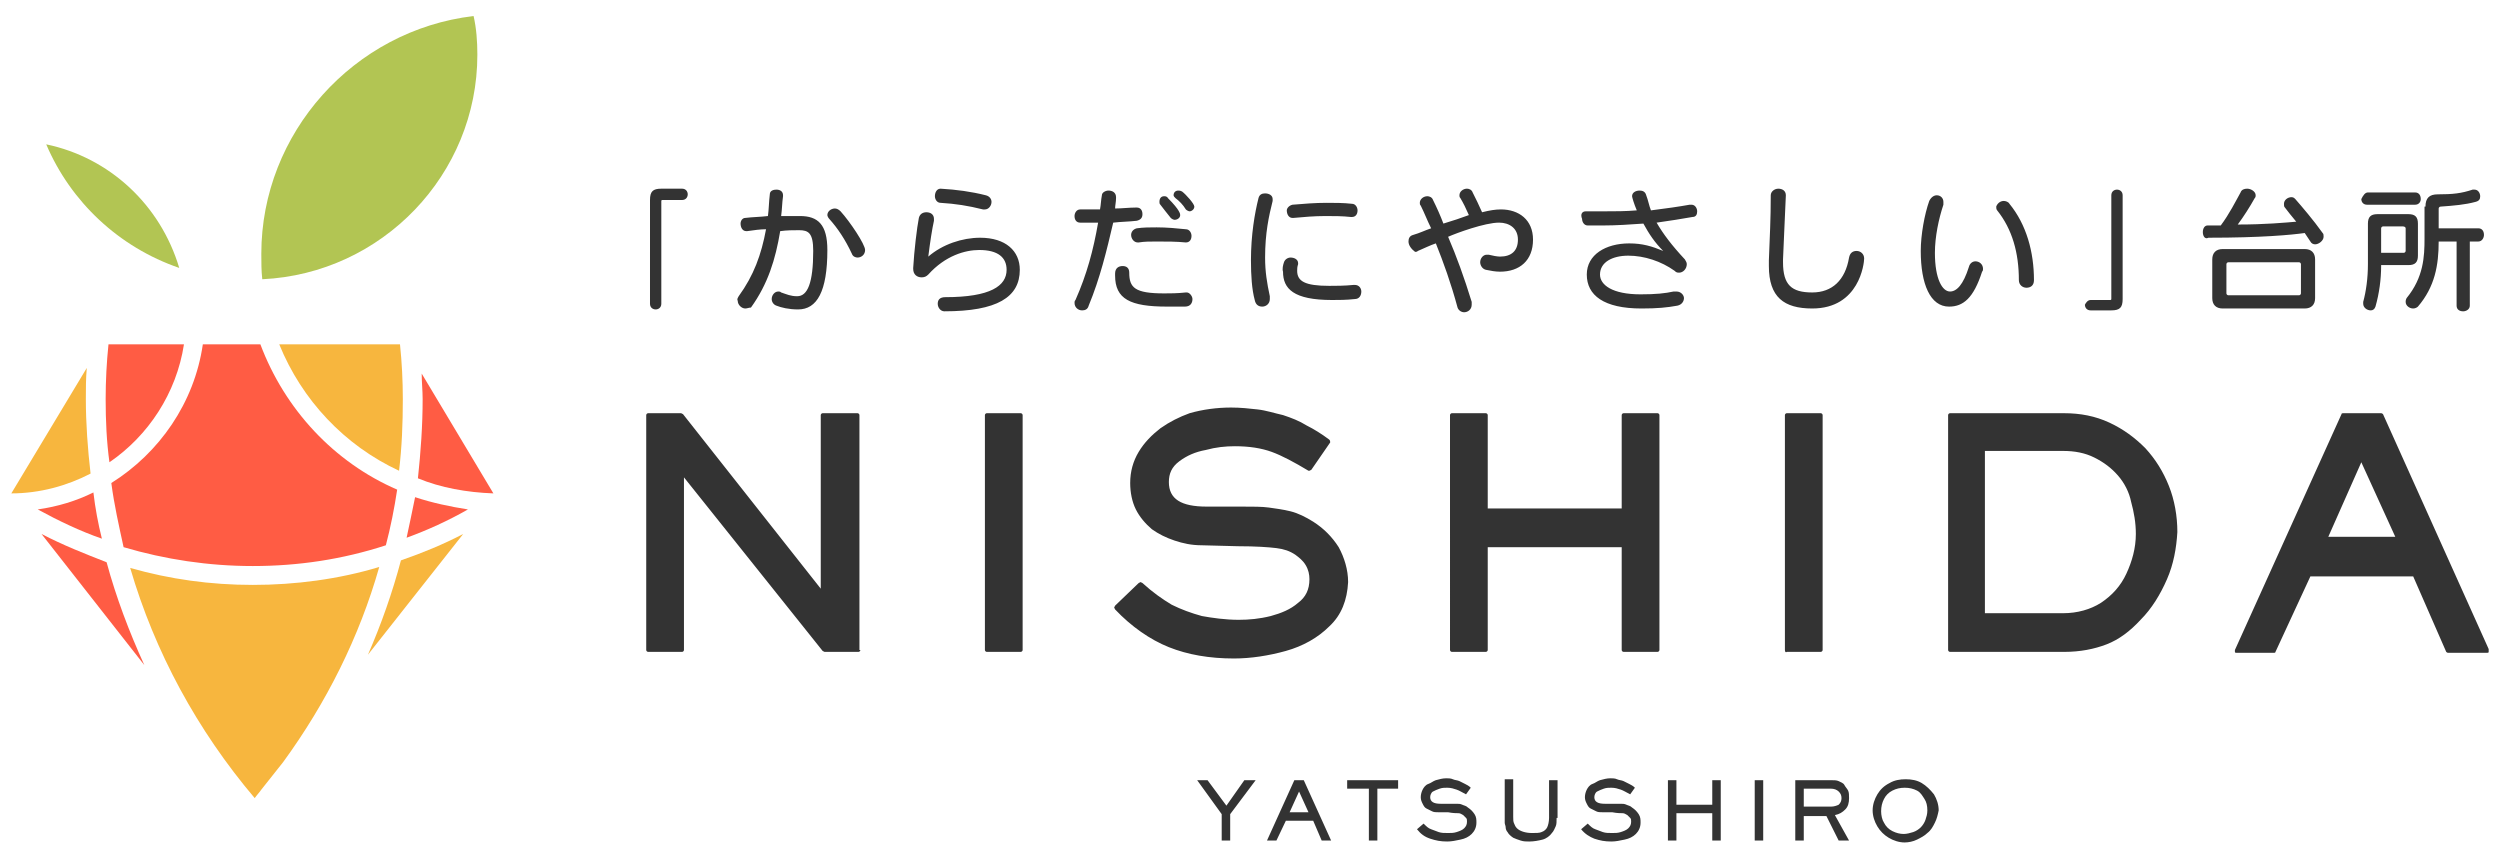 <?xml version="1.0" encoding="utf-8"?>
<!-- Generator: Adobe Illustrator 21.1.0, SVG Export Plug-In . SVG Version: 6.00 Build 0)  -->
<svg version="1.1" id="レイヤー_1" xmlns="http://www.w3.org/2000/svg" xmlns:xlink="http://www.w3.org/1999/xlink" x="0px"
	 y="0px" viewBox="0 0 265 91" style="enable-background:new 0 0 265 91;" xml:space="preserve">
<rect x="0" y="0" width="265" height="91" fill="#333333" stroke="none"/>
<style type="text/css">
	.st0{fill:#FFFFFF;}
	.st1{fill:#FF5C44;}
	.st2{fill:#F7B63E;}
	.st3{fill:#B2C553;}
</style>
<g>
	<g>
		<path class="st0" d="M194.1,83.6h-2.9v1.9h2.9c0.3,0,0.6-0.1,0.8-0.2c0.2-0.2,0.3-0.4,0.3-0.7c0-0.3-0.1-0.5-0.3-0.7
			S194.4,83.6,194.1,83.6z M203.2,83.8c-0.4-0.2-0.8-0.3-1.3-0.3s-0.9,0.1-1.3,0.3c-0.4,0.2-0.7,0.5-0.9,0.9s-0.3,0.8-0.3,1.3
			c0,0.4,0.1,0.9,0.3,1.2c0.2,0.4,0.5,0.7,0.9,0.9c0.4,0.2,0.8,0.3,1.2,0.3c0.3,0,0.7-0.1,1-0.2s0.6-0.3,0.8-0.5s0.4-0.5,0.5-0.8
			s0.2-0.6,0.2-1c0-0.5-0.1-0.9-0.3-1.2S203.6,84,203.2,83.8z M0,0v91h265V0C265,0,0,0,0,0z M257.1,21.9c0-0.9,0.4-1.3,1.3-1.3
			c1.6,0,2.5-0.1,3.7-0.5c0.1,0,0.1,0,0.2,0c0.4,0,0.6,0.4,0.6,0.7c0,0.3-0.1,0.5-0.5,0.6c-1.1,0.3-2.3,0.4-3.7,0.5
			c-0.1,0-0.2,0.1-0.2,0.2v2.1h4.2c0.4,0,0.6,0.3,0.6,0.7c0,0.3-0.2,0.7-0.6,0.7h-0.9v6.8c0,0.4-0.4,0.6-0.7,0.6
			c-0.4,0-0.7-0.2-0.7-0.6v-6.8h-1.9c0,2.5-0.4,4.8-2.2,6.9c-0.1,0.1-0.3,0.2-0.5,0.2c-0.4,0-0.8-0.3-0.8-0.7c0-0.1,0-0.2,0.1-0.4
			c1.8-2.2,1.9-4.4,1.9-6.3v-3.4H257.1z M252.4,28.2c0,1.4-0.2,2.9-0.6,4.3c-0.1,0.3-0.3,0.4-0.5,0.4c-0.4,0-0.8-0.3-0.8-0.7
			c0-0.1,0-0.1,0-0.2c0.3-1.1,0.5-2.5,0.5-4v-4.3c0-0.7,0.3-1,1-1h3.3c0.7,0,1,0.3,1,1v3.4c0,0.7-0.3,1-1,1h-2.9V28.2z M251,20.4h5
			c0.4,0,0.6,0.3,0.6,0.7c0,0.3-0.2,0.6-0.6,0.6h-5.1c-0.4,0-0.6-0.3-0.6-0.6C250.5,20.7,250.7,20.4,251,20.4z M221.6,31.8h2.1
			c0.1,0,0.1-0.1,0.1-0.1v-11c0-0.4,0.3-0.6,0.6-0.6s0.6,0.2,0.6,0.6v11c0,0.9-0.3,1.2-1.2,1.2h-2.2c-0.4,0-0.6-0.3-0.6-0.6
			C221.1,32.1,221.3,31.8,221.6,31.8z M212.4,21.3c0.2,0,0.5,0.1,0.6,0.3c1.8,2.2,2.6,5.1,2.6,8.1c0,0.6-0.4,0.8-0.8,0.8
			c-0.4,0-0.8-0.3-0.8-0.8c0-2.9-0.7-5.4-2.3-7.4c-0.1-0.1-0.1-0.3-0.1-0.4C211.7,21.6,212,21.3,212.4,21.3z M204.5,21.3
			c0.2-0.4,0.5-0.6,0.8-0.6c0.4,0,0.7,0.3,0.7,0.7c0,0.1,0,0.2,0,0.3c-0.5,1.5-0.9,3.4-0.9,5.1c0,2.8,0.8,4.1,1.6,4.1
			c0.7,0,1.4-0.7,2-2.6c0.1-0.4,0.4-0.6,0.7-0.6c0.4,0,0.8,0.3,0.8,0.8c0,0.1,0,0.2-0.1,0.3c-0.9,2.8-2,3.7-3.5,3.7
			c-2,0-3-2.4-3-5.9C203.6,24.9,204,22.7,204.5,21.3z M168.1,22.4L168.1,22.4c0.7,0,1.3,0,2,0c1.1,0,2.2,0,3.4-0.1
			c-0.3-0.7-0.5-1.4-0.5-1.5c0-0.4,0.4-0.6,0.8-0.6c0.3,0,0.6,0.1,0.7,0.5c0.2,0.5,0.3,1.1,0.5,1.6c1.6-0.2,3-0.4,4.1-0.6
			c0.1,0,0.1,0,0.2,0c0.4,0,0.6,0.4,0.6,0.7c0,0.3-0.1,0.6-0.5,0.6c-1.1,0.2-2.4,0.4-3.8,0.6c0.7,1.2,1.6,2.4,3,3.9
			c0.1,0.2,0.2,0.3,0.2,0.5c0,0.5-0.4,0.9-0.8,0.9c-0.2,0-0.3,0-0.5-0.2c-1.4-1-3.2-1.6-4.9-1.6s-3,0.7-3,2c0,1.1,1.3,2.1,4.3,2.1
			c1.6,0,2.6-0.1,3.5-0.3c0.1,0,0.2,0,0.3,0c0.5,0,0.8,0.4,0.8,0.7c0,0.3-0.2,0.7-0.7,0.8c-1.1,0.2-2.1,0.3-3.8,0.3
			c-4,0-5.8-1.4-5.8-3.6c0-2.1,2-3.3,4.5-3.3c1.4,0,2.4,0.3,3.6,0.8c-0.9-0.9-1.5-1.8-2.1-2.9c-1.4,0.1-2.9,0.2-4.3,0.2
			c-0.5,0-1.1,0-1.6,0c-0.4,0-0.6-0.4-0.6-0.7C167.5,22.7,167.7,22.4,168.1,22.4z M137,21.7c1.2-0.1,2.4-0.2,3.6-0.2
			c0.9,0,1.8,0,2.7,0.1c0.4,0,0.6,0.4,0.6,0.7c0,0.4-0.2,0.7-0.6,0.7h-0.1c-0.9-0.1-1.8-0.1-2.7-0.1c-1.2,0-2.3,0.1-3.4,0.2H137
			c-0.4,0-0.6-0.4-0.6-0.8C136.4,22.1,136.6,21.8,137,21.7z M136.1,27.8c0.1-0.3,0.4-0.5,0.7-0.5c0.4,0,0.8,0.2,0.8,0.6V28
			c-0.1,0.3-0.1,0.5-0.1,0.7c0,1.1,0.8,1.6,3.4,1.6c0.7,0,1.6,0,2.6-0.1h0.1c0.5,0,0.7,0.4,0.7,0.7c0,0.4-0.2,0.8-0.7,0.8
			c-0.9,0.1-1.7,0.1-2.4,0.1c-4.1,0-5.2-1.2-5.2-3C135.9,28.5,136,28.1,136.1,27.8z M133.4,21c0.1-0.4,0.4-0.5,0.7-0.5
			c0.4,0,0.8,0.2,0.8,0.6c0,0.1,0,0.1,0,0.2c-0.4,1.6-0.8,3.4-0.8,6c0,1.5,0.2,2.7,0.5,4.1c0,0.1,0,0.2,0,0.3c0,0.5-0.4,0.8-0.8,0.8
			c-0.4,0-0.7-0.2-0.8-0.7c-0.3-1.1-0.4-2.6-0.4-4.2C132.6,24.9,133,22.6,133.4,21z M124.9,20.2c0.1,0,0.2,0,0.4,0.1
			c0.4,0.3,1.3,1.3,1.3,1.6c0,0.3-0.3,0.5-0.5,0.5c-0.1,0-0.3-0.1-0.4-0.2c-0.3-0.5-0.7-0.9-1.1-1.2c-0.1-0.1-0.2-0.2-0.2-0.3
			C124.4,20.4,124.6,20.2,124.9,20.2z M126.4,31.7c0,0.4-0.2,0.8-0.8,0.8c-0.7,0-1.3,0-1.9,0c-3.9,0-5.5-0.8-5.5-3.3V29
			c0-0.6,0.4-0.8,0.8-0.8s0.7,0.2,0.7,0.7c0,1.6,0.6,2.2,3.7,2.2c0.6,0,1.4,0,2.3-0.1h0.1C126.1,31,126.4,31.4,126.4,31.7z
			 M123.4,20.8c0.1,0,0.3,0,0.4,0.2c1.3,1.3,1.3,1.7,1.3,1.8c0,0.3-0.3,0.5-0.6,0.5c-0.1,0-0.3-0.1-0.4-0.2c-0.4-0.5-0.8-1-1.1-1.4
			c-0.1-0.1-0.1-0.2-0.1-0.3C122.9,21,123.1,20.8,123.4,20.8z M125.7,24.3c0.4,0,0.6,0.4,0.6,0.7c0,0.4-0.2,0.7-0.6,0.7l0,0
			c-1-0.1-2-0.1-3.1-0.1c-0.7,0-1.3,0-1.9,0.1h-0.1c-0.4,0-0.7-0.4-0.7-0.8c0-0.3,0.2-0.6,0.6-0.7c0.7-0.1,1.4-0.1,2.1-0.1
			C123.7,24.1,124.7,24.2,125.7,24.3z M99.7,20L99.7,20c1.7,0.1,3.2,0.3,4.8,0.7c0.4,0.1,0.6,0.4,0.6,0.7c0,0.4-0.3,0.8-0.7,0.8
			c-0.1,0-0.1,0-0.2,0c-1.6-0.4-2.9-0.6-4.5-0.7c-0.4,0-0.6-0.4-0.6-0.7C99.1,20.4,99.3,20,99.7,20z M78.3,31.4
			c1.6-2.2,2.4-4.4,2.9-7.1c-0.6,0-1.3,0.1-2,0.2h-0.1c-0.4,0-0.6-0.4-0.6-0.8c0-0.3,0.2-0.6,0.5-0.6c0.8-0.1,1.6-0.1,2.4-0.2
			c0.1-0.7,0.1-1.5,0.2-2.3c0-0.4,0.4-0.5,0.7-0.5c0.4,0,0.7,0.2,0.7,0.6v0.1c-0.1,0.7-0.1,1.4-0.2,2.1c0.7,0,1.4,0,2,0
			c1.9,0,2.9,0.9,2.9,3.6c0,4.4-1.1,6.3-3.1,6.3c-1,0-1.8-0.2-2.3-0.4c-0.3-0.1-0.5-0.4-0.5-0.7c0-0.4,0.3-0.8,0.7-0.8
			c0.1,0,0.2,0,0.3,0.1c0.6,0.2,1,0.4,1.7,0.4c1.1,0,1.7-1.4,1.7-4.8c0-1.9-0.5-2.2-1.5-2.2c-0.6,0-1.3,0-2,0.1
			c-0.5,3-1.3,5.6-3.1,8.1c-0.2,0-0.4,0.1-0.6,0.1c-0.4,0-0.8-0.4-0.8-0.8C78.1,31.7,78.2,31.6,78.3,31.4z M68.9,21.2
			c0-0.9,0.3-1.2,1.2-1.2h2.2c0.4,0,0.6,0.3,0.6,0.6c0,0.3-0.2,0.6-0.6,0.6h-2.1c-0.1,0-0.1,0.1-0.1,0.1v10.9c0,0.4-0.3,0.6-0.6,0.6
			c-0.3,0-0.6-0.2-0.6-0.6V21.2z M91.2,68.9c0,0.1-0.1,0.2-0.2,0.2h-3.6L87.2,69L72.5,50.6v18.3c0,0.1-0.1,0.2-0.2,0.2h-3.6
			c-0.1,0-0.2-0.1-0.2-0.2V44c0-0.1,0.1-0.2,0.2-0.2h3.5l0.2,0.1L87,62.4V44c0-0.1,0.1-0.2,0.2-0.2h3.7c0.1,0,0.2,0.1,0.2,0.2v24.9
			H91.2z M90.9,27.3c-0.2,0-0.5-0.1-0.6-0.4c-0.7-1.5-1.5-2.7-2.4-3.7c-0.1-0.1-0.2-0.3-0.2-0.4c0-0.4,0.4-0.7,0.8-0.7
			c0.2,0,0.4,0.1,0.6,0.3c1,1.1,2.6,3.5,2.6,4.1C91.7,27,91.3,27.3,90.9,27.3z M99.4,32.2c0-0.4,0.2-0.7,0.8-0.7
			c4.8,0,6.5-1.2,6.5-2.9c0-1.3-0.9-2.1-2.9-2.1c-1.5,0-3.6,0.6-5.4,2.6c-0.2,0.2-0.4,0.3-0.7,0.3c-0.5,0-0.9-0.3-0.9-0.9v-0.1
			c0.1-1.8,0.4-4.3,0.6-5.3c0.1-0.4,0.4-0.6,0.8-0.6s0.8,0.2,0.8,0.7c0,0.1,0,0.1,0,0.2c-0.2,0.9-0.4,2.2-0.6,3.8
			c1.5-1.3,3.6-2,5.5-2c2.7,0,4.2,1.4,4.2,3.4c0,2.9-2.4,4.4-8,4.4C99.7,33,99.4,32.6,99.4,32.2z M108.4,68.9c0,0.1-0.1,0.2-0.2,0.2
			h-3.6c-0.1,0-0.2-0.1-0.2-0.2V44c0-0.1,0.1-0.2,0.2-0.2h3.6c0.1,0,0.2,0.1,0.2,0.2V68.9z M115.4,32.4c-0.1,0.4-0.4,0.5-0.7,0.5
			c-0.4,0-0.8-0.3-0.8-0.8c0-0.1,0-0.2,0.1-0.3c1.2-2.7,1.9-5.3,2.4-8.2c-0.7,0-1.3,0-1.9,0c-0.4,0-0.6-0.3-0.6-0.7
			c0-0.3,0.2-0.7,0.6-0.7c0.6,0,1.4,0,2.1,0c0.1-0.5,0.1-1,0.2-1.5c0-0.3,0.4-0.5,0.7-0.5c0.4,0,0.8,0.2,0.8,0.7V21
			c0,0.4-0.1,0.8-0.1,1.1c0.7,0,1.5-0.1,2.2-0.1h0.1c0.4,0,0.6,0.3,0.6,0.7s-0.2,0.6-0.6,0.7c-0.8,0.1-1.7,0.1-2.5,0.2
			C117.3,26.6,116.6,29.5,115.4,32.4z M130.4,86.3v2.8h-0.9v-2.8l-2.6-3.6h1.1l2,2.7l1.9-2.7h1.2L130.4,86.3z M140.1,89.1l-0.9-2.1
			h-2.9l-1,2.1h-1l2.9-6.4h1l2.9,6.4H140.1z M140.9,66.4c-1.2,1.2-2.8,2.1-4.6,2.6s-3.7,0.8-5.5,0.8c-2.6,0-4.9-0.4-6.9-1.2
			c-2-0.8-4-2.2-5.7-4l-0.1-0.2l0.1-0.2l2.5-2.4l0.2-0.1l0.2,0.1c1.1,1,2.1,1.7,3.1,2.3c1,0.5,2.1,0.9,3.2,1.2
			c1.1,0.2,2.5,0.4,3.9,0.4c1.1,0,2.2-0.1,3.4-0.4c1.1-0.3,2.1-0.7,2.9-1.4c0.8-0.6,1.2-1.4,1.2-2.5c0-0.5-0.1-1-0.4-1.5
			c-0.3-0.5-0.7-0.8-1.1-1.1c-0.6-0.4-1.2-0.6-2-0.7c-0.8-0.1-2.2-0.2-4.1-0.2l-3.8-0.1c-1.1,0-2-0.2-2.9-0.5s-1.7-0.7-2.4-1.2
			c-0.7-0.6-1.3-1.3-1.7-2.1c-0.4-0.8-0.6-1.8-0.6-2.8c0-1.2,0.3-2.3,0.9-3.3s1.4-1.8,2.3-2.5c1-0.7,2-1.2,3.1-1.6
			c1.4-0.4,2.9-0.6,4.4-0.6c1,0,1.9,0.1,2.8,0.2c0.9,0.1,1.8,0.4,2.7,0.6c0.9,0.3,1.7,0.6,2.5,1.1c0.8,0.4,1.6,0.9,2.4,1.5
			c0.1,0.1,0.1,0.2,0.1,0.3l-2,2.9l-0.2,0.1h-0.1c-1.5-0.9-2.8-1.6-3.9-2c-1.1-0.4-2.4-0.6-3.9-0.6c-1,0-2,0.1-3.1,0.4
			c-1.1,0.2-2,0.6-2.8,1.2c-0.8,0.6-1.1,1.3-1.1,2.2c0,1.8,1.3,2.6,4,2.6h3.7c1.2,0,2.2,0,2.9,0.1s1.5,0.2,2.3,0.4s1.6,0.6,2.4,1.1
			c1.1,0.7,2,1.6,2.7,2.7c0.6,1.1,1,2.4,1,3.7C142.8,63.6,142.2,65.2,140.9,66.4z M148.3,83.6H146v5.5h-0.9v-5.5h-2.3v-0.9h5.4v0.9
			H148.3z M149.3,25.6c0-0.3,0.1-0.6,0.5-0.7c0.7-0.2,1.3-0.5,1.9-0.7c-0.4-0.8-0.7-1.6-1.1-2.4c-0.1-0.1-0.1-0.2-0.1-0.3
			c0-0.4,0.4-0.7,0.8-0.7c0.2,0,0.5,0.1,0.6,0.4c0.4,0.8,0.8,1.7,1.1,2.5c1-0.3,1.9-0.6,2.7-0.9c-0.3-0.7-0.6-1.3-0.9-1.8
			c-0.1-0.1-0.1-0.2-0.1-0.3c0-0.4,0.4-0.7,0.8-0.7c0.2,0,0.5,0.1,0.6,0.4c0.3,0.6,0.7,1.4,1,2.1c0.8-0.2,1.4-0.3,2-0.3
			c1.9,0,3.4,1.1,3.4,3.2c0,2.2-1.4,3.4-3.5,3.4c-0.5,0-1-0.1-1.5-0.2c-0.4-0.1-0.6-0.5-0.6-0.8c0-0.4,0.3-0.8,0.7-0.8
			c0.1,0,0.1,0,0.2,0c0.4,0.1,0.9,0.2,1.2,0.2c1.2,0,1.9-0.6,1.9-1.8c0-1.2-0.9-1.8-2-1.8c-1.5,0-4.5,1.1-5.4,1.5
			c0.9,2.1,1.7,4.3,2.5,6.9c0,0.1,0,0.2,0,0.3c0,0.5-0.4,0.8-0.8,0.8c-0.3,0-0.6-0.2-0.7-0.5c-0.7-2.6-1.5-4.8-2.3-6.8
			c-0.6,0.2-1.2,0.5-1.9,0.8c-0.1,0.1-0.2,0.1-0.3,0.1C149.6,26.4,149.3,26,149.3,25.6z M156,88.4c-0.3,0.3-0.7,0.5-1.2,0.6
			s-0.9,0.2-1.4,0.2c-0.7,0-1.2-0.1-1.8-0.3s-1-0.5-1.4-1l0.7-0.6c0.3,0.3,0.5,0.5,0.8,0.6s0.5,0.2,0.8,0.3c0.3,0.1,0.6,0.1,1,0.1
			c0.3,0,0.6,0,0.9-0.1c0.3-0.1,0.6-0.2,0.8-0.4c0.2-0.2,0.3-0.4,0.3-0.7c0-0.2,0-0.3-0.1-0.4s-0.2-0.2-0.3-0.3
			c-0.2-0.1-0.3-0.2-0.5-0.2s-0.6,0-1.1-0.1h-1c-0.3,0-0.5,0-0.7-0.1s-0.4-0.2-0.6-0.3c-0.2-0.1-0.3-0.3-0.4-0.5s-0.2-0.4-0.2-0.7
			c0-0.3,0.1-0.6,0.2-0.8s0.3-0.5,0.6-0.6s0.5-0.3,0.8-0.4c0.4-0.1,0.7-0.2,1.1-0.2c0.2,0,0.5,0,0.7,0.1s0.5,0.1,0.7,0.2
			s0.4,0.2,0.6,0.3c0.2,0.1,0.4,0.2,0.6,0.4l-0.5,0.7c-0.4-0.2-0.7-0.4-1-0.5s-0.6-0.2-1-0.2c-0.3,0-0.5,0-0.8,0.1s-0.5,0.2-0.7,0.3
			s-0.3,0.4-0.3,0.6c0,0.5,0.4,0.7,1.1,0.7h1c0.3,0,0.5,0,0.7,0s0.4,0,0.6,0.1c0.2,0.1,0.4,0.1,0.6,0.3c0.3,0.2,0.5,0.4,0.7,0.7
			c0.2,0.3,0.2,0.6,0.2,0.9C156.5,87.7,156.3,88.1,156,88.4z M165,86.7c0,0.4,0,0.7-0.1,0.9c-0.1,0.2-0.2,0.5-0.4,0.7
			c-0.2,0.3-0.6,0.6-1,0.7s-0.9,0.2-1.4,0.2c-0.3,0-0.6,0-0.9-0.1s-0.6-0.2-0.8-0.3c-0.3-0.2-0.5-0.4-0.6-0.6
			c-0.1-0.1-0.2-0.3-0.2-0.5s-0.1-0.3-0.1-0.5s0-0.3,0-0.6v-4h0.9v4c0,0.3,0,0.5,0.1,0.7s0.1,0.3,0.3,0.5c0.3,0.3,0.9,0.5,1.6,0.5
			c0.4,0,0.8,0,1-0.1c0.3-0.1,0.5-0.3,0.6-0.5s0.2-0.6,0.2-1v-4h0.9v4H165z M173.4,88.4c-0.3,0.3-0.7,0.5-1.2,0.6s-0.9,0.2-1.4,0.2
			c-0.7,0-1.2-0.1-1.8-0.3c-0.5-0.2-1-0.5-1.4-1l0.7-0.6c0.3,0.3,0.5,0.5,0.8,0.6s0.5,0.2,0.8,0.3c0.3,0.1,0.6,0.1,1,0.1
			c0.3,0,0.6,0,0.9-0.1c0.3-0.1,0.6-0.2,0.8-0.4s0.3-0.4,0.3-0.7c0-0.2,0-0.3-0.1-0.4s-0.2-0.2-0.3-0.3c-0.2-0.1-0.3-0.2-0.5-0.2
			s-0.6,0-1.1-0.1h-1c-0.3,0-0.5,0-0.7-0.1s-0.4-0.2-0.6-0.3c-0.2-0.1-0.3-0.3-0.4-0.5s-0.2-0.4-0.2-0.7c0-0.3,0.1-0.6,0.2-0.8
			c0.1-0.2,0.3-0.5,0.6-0.6s0.5-0.3,0.8-0.4c0.4-0.1,0.7-0.2,1.1-0.2c0.2,0,0.5,0,0.7,0.1s0.5,0.1,0.7,0.2s0.4,0.2,0.6,0.3
			c0.2,0.1,0.4,0.2,0.6,0.4l-0.5,0.7c-0.4-0.2-0.7-0.4-1-0.5s-0.6-0.2-1-0.2c-0.3,0-0.5,0-0.8,0.1s-0.5,0.2-0.7,0.3
			s-0.3,0.4-0.3,0.6c0,0.5,0.4,0.7,1.1,0.7h1c0.3,0,0.5,0,0.7,0s0.4,0,0.6,0.1c0.2,0.1,0.4,0.1,0.6,0.3c0.3,0.2,0.5,0.4,0.7,0.7
			c0.2,0.3,0.2,0.6,0.2,0.9C173.9,87.7,173.7,88.1,173.4,88.4z M175.9,68.9c0,0.1-0.1,0.2-0.2,0.2h-3.6c-0.1,0-0.2-0.1-0.2-0.2V58
			h-14.2v10.9c0,0.1-0.1,0.2-0.2,0.2h-3.6c-0.1,0-0.2-0.1-0.2-0.2V44c0-0.1,0.1-0.2,0.2-0.2h3.6c0.1,0,0.2,0.1,0.2,0.2v9.9h14.2V44
			c0-0.1,0.1-0.2,0.2-0.2h3.6c0.1,0,0.2,0.1,0.2,0.2V68.9z M182.4,89.1h-0.9v-2.9h-3.8v2.9h-0.9v-6.4h0.9v2.6h3.8v-2.6h0.9V89.1z
			 M186.9,89.1H186v-6.4h0.9V89.1z M189.2,68.9V44c0-0.1,0.1-0.2,0.2-0.2h3.6c0.1,0,0.2,0.1,0.2,0.2v24.9c0,0.1-0.1,0.2-0.2,0.2
			h-3.6C189.3,69.2,189.2,69.1,189.2,68.9z M196,89.1h-1.1l-1.3-2.6h-2.4v2.6h-0.9v-6.4h3.8c0.3,0,0.6,0,0.8,0.1s0.5,0.2,0.6,0.4
			s0.3,0.4,0.4,0.6s0.1,0.5,0.1,0.8c0,0.5-0.1,0.9-0.4,1.2c-0.3,0.3-0.6,0.5-1.1,0.6L196,89.1z M192.1,32.7c-3,0-4.6-1.2-4.6-4.5
			c0-0.2,0-0.4,0-0.6c0.1-2.7,0.2-4.3,0.2-6.9c0-0.4,0.4-0.7,0.8-0.7c0.4,0,0.8,0.2,0.8,0.7l0,0c-0.1,2.5-0.2,4.2-0.3,6.8v0.3
			c0,2.4,0.9,3.2,3.1,3.2c2.1,0,3.5-1.3,3.9-3.7c0.1-0.5,0.4-0.7,0.8-0.7c0.4,0,0.8,0.3,0.8,0.8C197.6,27.9,197.1,32.7,192.1,32.7z
			 M205.1,87.2c-0.2,0.4-0.4,0.8-0.8,1.1c-0.3,0.3-0.7,0.5-1.1,0.7c-0.4,0.2-0.9,0.3-1.3,0.3c-0.6,0-1.2-0.2-1.7-0.5
			s-0.9-0.7-1.2-1.2s-0.5-1.1-0.5-1.7s0.2-1.2,0.5-1.7s0.7-0.9,1.3-1.2c0.5-0.3,1.1-0.4,1.7-0.4c0.6,0,1.2,0.1,1.7,0.4
			s0.9,0.7,1.3,1.2c0.3,0.5,0.5,1.1,0.5,1.7C205.4,86.4,205.3,86.8,205.1,87.2z M229.7,61.4c-0.7,1.6-1.6,3.1-2.8,4.3
			c-1.1,1.2-2.3,2.1-3.6,2.6s-2.8,0.8-4.5,0.8h-12.1c-0.1,0-0.2-0.1-0.2-0.2V44c0-0.1,0.1-0.2,0.2-0.2h12.1c1.7,0,3.3,0.3,4.8,1
			s2.7,1.6,3.8,2.7c1.1,1.2,1.9,2.5,2.5,4s0.9,3.2,0.9,4.9C230.7,58.1,230.4,59.8,229.7,61.4z M233.5,24.6c0-0.4,0.2-0.7,0.5-0.7
			h1.4c0.9-1.2,1.6-2.6,2.1-3.5c0.1-0.3,0.4-0.4,0.7-0.4c0.4,0,0.9,0.3,0.9,0.7c0,0.1,0,0.2-0.1,0.3c-0.5,0.9-1.2,2-1.8,2.8
			c2.9,0,5-0.2,6.2-0.3c-0.5-0.6-0.9-1.1-1.2-1.5c-0.1-0.1-0.1-0.2-0.1-0.4c0-0.4,0.4-0.7,0.8-0.7c0.2,0,0.3,0.1,0.4,0.2
			c0.7,0.8,1.9,2.2,2.9,3.6c0.1,0.1,0.1,0.2,0.1,0.4c0,0.4-0.5,0.8-0.9,0.8c-0.2,0-0.4-0.1-0.5-0.3c-0.2-0.3-0.4-0.6-0.6-0.9
			c-1.4,0.2-4.6,0.5-10.2,0.5C233.7,25.4,233.5,25,233.5,24.6z M234.5,31.6v-4.1c0-0.7,0.4-1.1,1.1-1.1h8.7c0.7,0,1.1,0.4,1.1,1.1
			v4.1c0,0.7-0.4,1.1-1.1,1.1h-8.7C234.9,32.7,234.5,32.3,234.5,31.6z M263.8,69.1c0,0.1-0.1,0.1-0.2,0.1h-4.1
			c-0.1,0-0.2-0.1-0.2-0.1l-3.5-8h-10.9l-3.7,8c0,0.1-0.1,0.1-0.2,0.1h-3.9c-0.1,0-0.2,0-0.2-0.1v-0.2l11.3-25
			c0-0.1,0.1-0.1,0.2-0.1h4c0.1,0,0.2,0.1,0.2,0.1l11.2,24.9V69.1z M136.7,86.1h2l-1-2.2L136.7,86.1z M224.5,50.4
			c-0.7-0.8-1.5-1.4-2.5-1.9s-2.1-0.7-3.3-0.7h-8.3V65h8.3c1.5,0,2.9-0.4,4-1.1c1.2-0.8,2.1-1.8,2.7-3.1c0.6-1.3,1-2.7,1-4.2
			c0-1.2-0.2-2.3-0.5-3.4C225.7,52.2,225.2,51.2,224.5,50.4z M243.7,27.8h-7.5c-0.1,0-0.2,0.1-0.2,0.2v3.1c0,0.1,0.1,0.2,0.2,0.2
			h7.5c0.1,0,0.2-0.1,0.2-0.2V28C243.9,27.9,243.8,27.8,243.7,27.8z M246.8,56.9h7.1l-3.6-7.9L246.8,56.9z M254.7,24h-2.1
			c-0.1,0-0.2,0.1-0.2,0.2v2.6h2.4c0.1,0,0.2-0.1,0.2-0.2v-2.4C255,24.1,254.9,24,254.7,24z"/>
	</g>
</g>
<g>
	<path class="st1" d="M19.5,36.5h-8c-0.2,1.9-0.3,3.9-0.3,5.8c0,2.3,0.1,4.5,0.4,6.7C15.7,46.2,18.7,41.7,19.5,36.5z"/>
	<path class="st2" d="M42.3,49.9c0.3-2.5,0.4-5,0.4-7.6c0-1.9-0.1-3.9-0.3-5.8H29.6C32,42.4,36.5,47.2,42.3,49.9z"/>
	<path class="st3" d="M50.6,5.8c0-1.4-0.1-2.8-0.4-4.1C37.5,3.2,27.7,14.1,27.7,26.9c0,0.9,0,1.8,0.1,2.7
		C40.5,29,50.6,18.5,50.6,5.8z"/>
	<path class="st3" d="M4.9,15.3c2.6,6.1,7.7,10.9,14.1,13.1C17,21.7,11.6,16.7,4.9,15.3z"/>
	<path class="st1" d="M11.8,51.2c0.3,2.3,0.8,4.5,1.3,6.8c4.4,1.3,9,2,13.7,2c4.8,0,9.5-0.7,14.1-2.2c0.5-1.9,0.9-3.9,1.2-5.9
		c-6.7-2.9-11.9-8.5-14.5-15.4h-6.1C20.6,42.7,16.9,48,11.8,51.2z"/>
	<path class="st2" d="M9.1,42.3c0-1.1,0-2.2,0.1-3.3l-8,13.3c3,0,5.9-0.8,8.4-2.1C9.3,47.6,9.1,44.9,9.1,42.3z"/>
	<path class="st1" d="M52.3,52.3l-7.6-12.7c0,0.9,0.1,1.8,0.1,2.7c0,2.8-0.2,5.6-0.5,8.4C46.7,51.7,49.5,52.2,52.3,52.3z"/>
	<path class="st1" d="M43.1,57c2.2-0.8,4.4-1.8,6.5-3c-1.9-0.3-3.8-0.7-5.6-1.3C43.7,54.2,43.4,55.6,43.1,57z"/>
	<path class="st2" d="M26.8,62c-4.5,0-8.8-0.6-13-1.8c2.6,8.9,7.1,17.2,13.2,24.4c0.2-0.3,0.5-0.6,0.7-0.9l2.3-2.9
		c4.6-6.3,8.1-13.3,10.2-20.7C35.9,61.4,31.3,62,26.8,62z"/>
	<path class="st2" d="M39,69.4l10.1-12.8c-2.1,1.1-4.3,2-6.6,2.8C41.6,62.8,40.4,66.2,39,69.4z"/>
	<path class="st1" d="M4.4,56.6l10.9,13.9c-1.6-3.5-3-7.2-4-10.9C9,58.7,6.7,57.8,4.4,56.6z"/>
	<path class="st1" d="M9.9,52.2C8.1,53.1,6.1,53.7,4,54c2.2,1.2,4.5,2.3,6.8,3.1C10.4,55.5,10.1,53.9,9.9,52.2z"/>
</g>
</svg>
